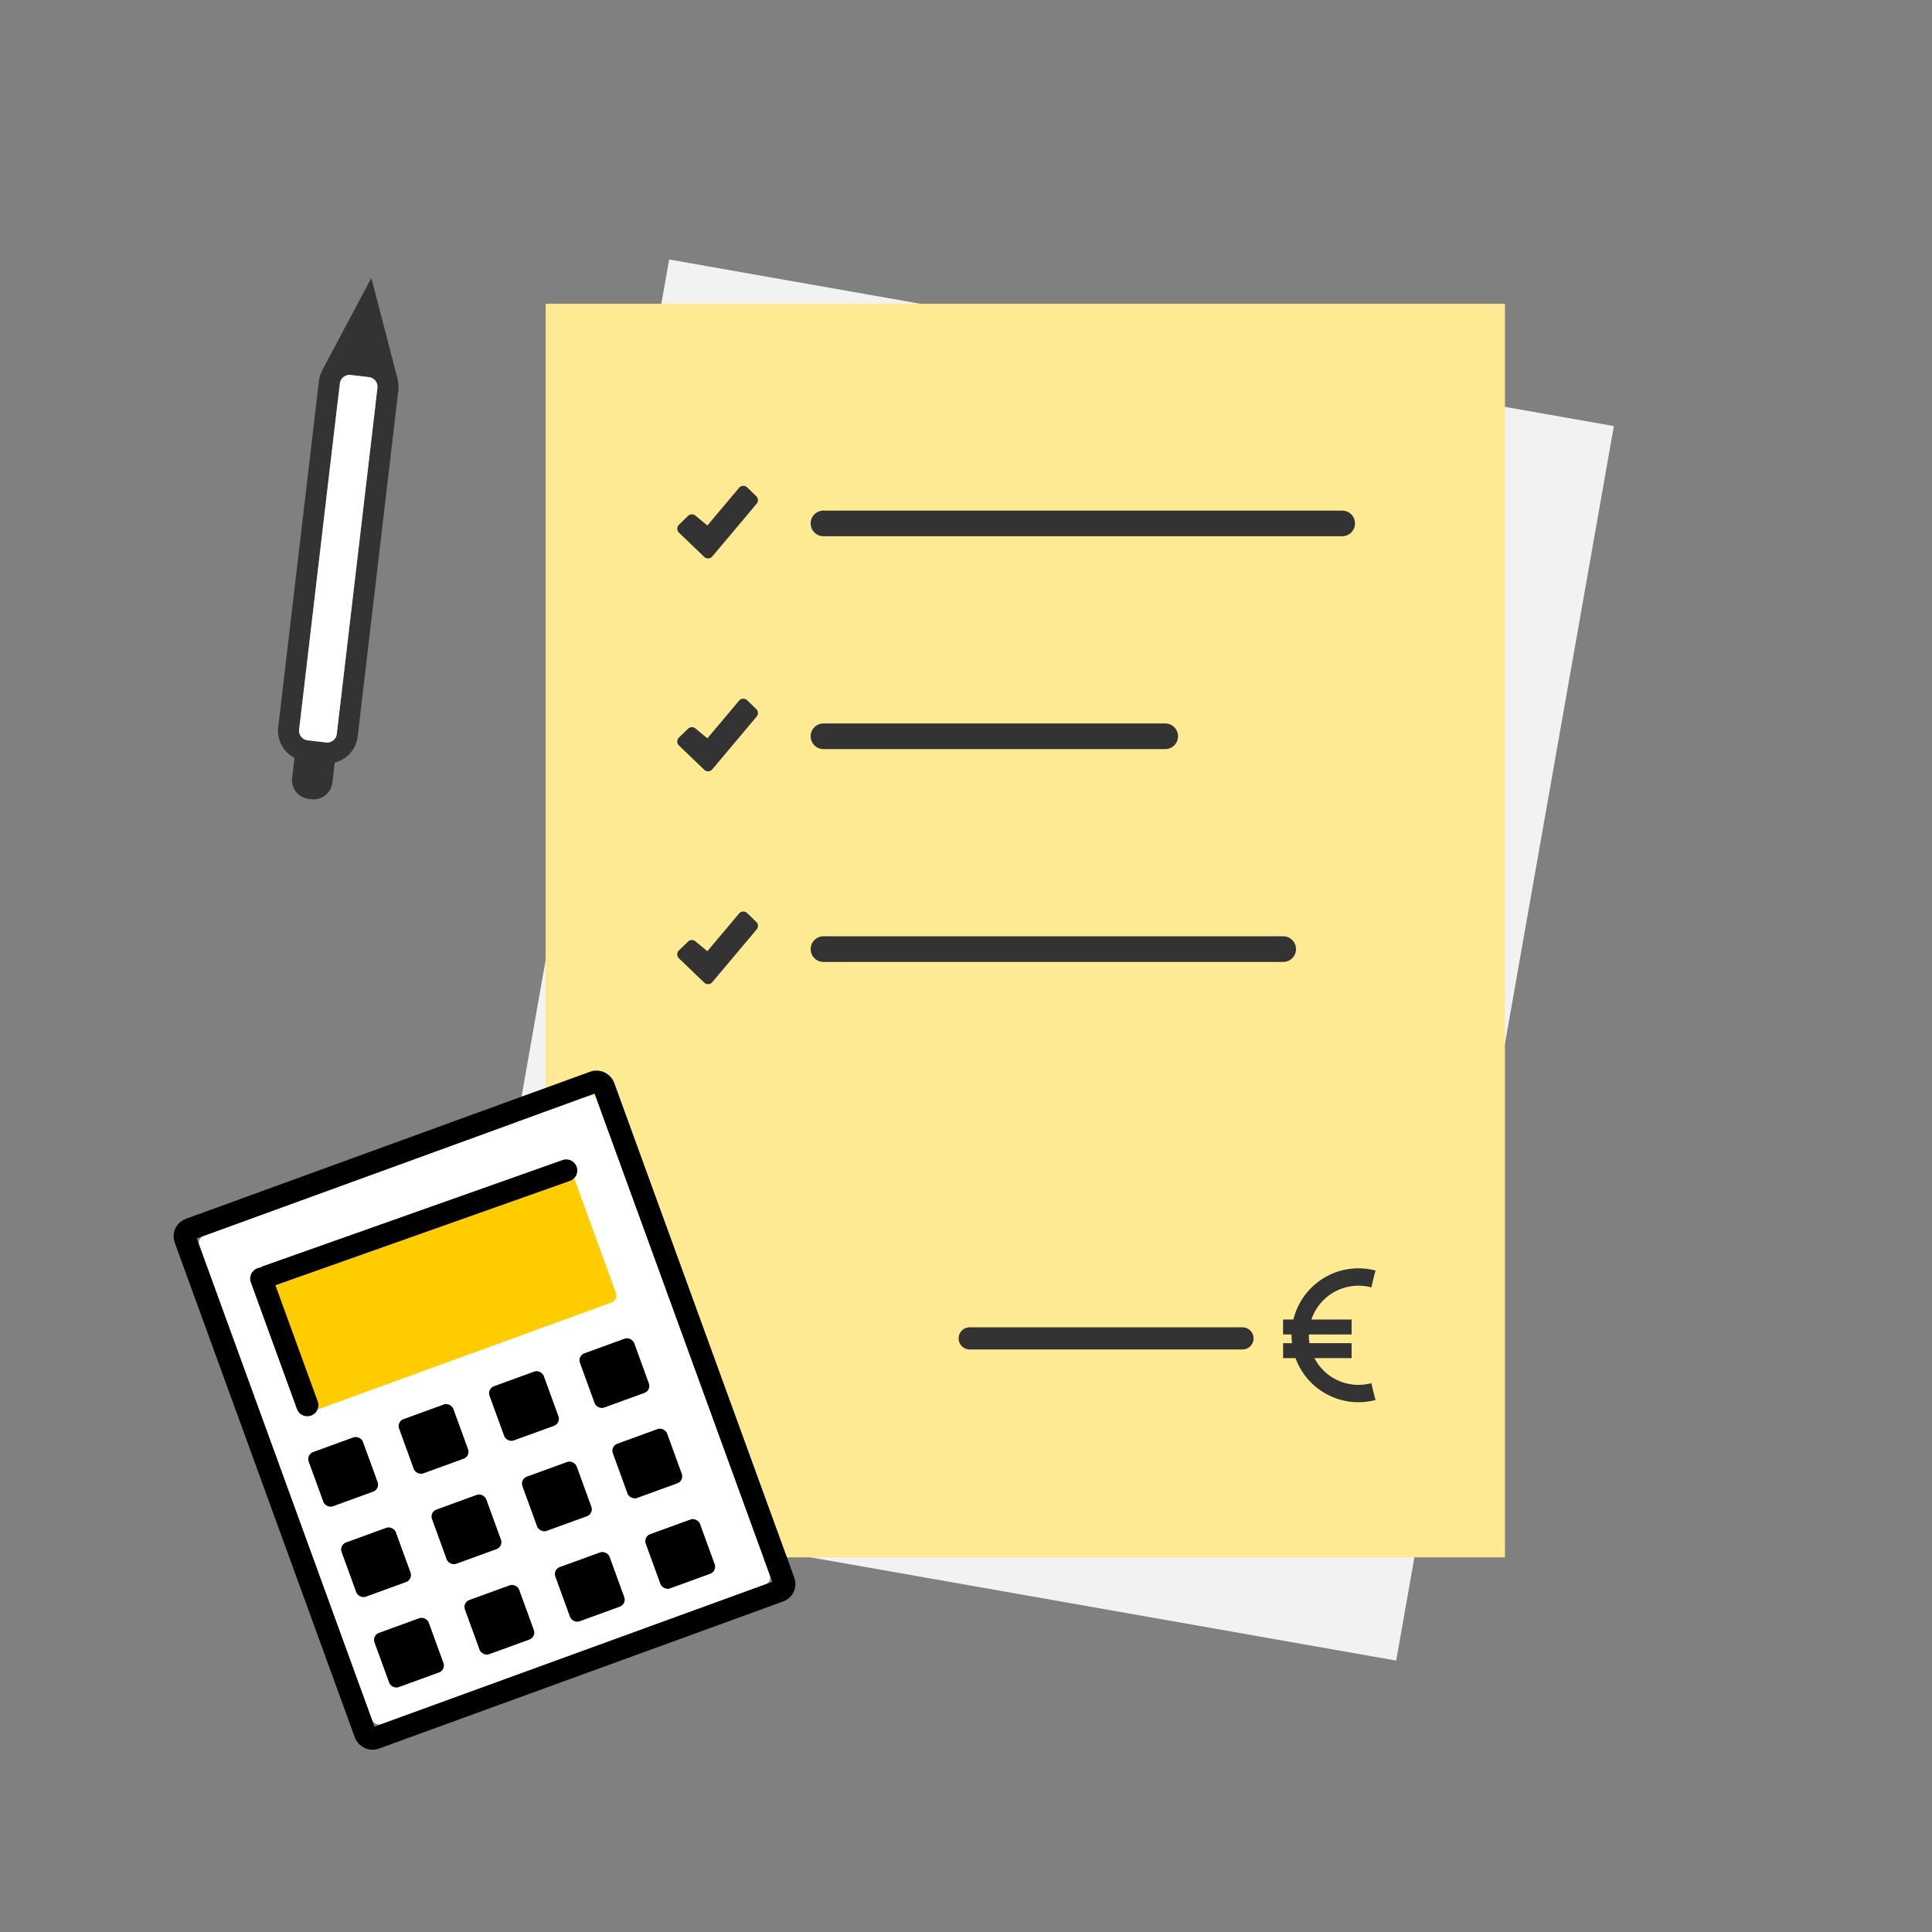 <svg width="262" height="262" viewBox="0 0 262 262" xmlns="http://www.w3.org/2000/svg"><rect x="0" y="0" width="262" height="262" fill="#808080" stroke="none"/><g id="figures/SME/angebot-01" stroke="none" stroke-width="1" fill="none" fill-rule="evenodd"><g id="doc" transform="translate(61.225 35.189)" fill-rule="nonzero"><path id="Shape" fill="#F2F2F2" d="M128.112 190.007l29.52-167.417L29.52 0 0 167.417z"/><path id="Shape" fill="#FFEA94" d="M142.86 176.003v-170H12.772v170z"/><path d="M39.002 88.692a.75.75 0 011.096-.056l1.235 1.194a.75.75 0 01.052 1.022l-6.016 7.152a.75.75 0 01-1.093.059l-3.426-3.287a.75.75 0 01-.002-1.08l1.235-1.195a.75.75 0 011-.038l1.62 1.34zm73.792 3.09c.957 0 1.734.779 1.734 1.74 0 .959-.777 1.738-1.734 1.738H50.446a1.737 1.737 0 01-1.734-1.738c0-.961.776-1.74 1.734-1.74h62.348zM39.002 59.828a.75.75 0 011.096-.057l1.235 1.195a.75.75 0 01.052 1.022l-6.016 7.152a.75.75 0 01-1.093.059L30.85 65.91a.75.75 0 01-.002-1.08l1.235-1.195a.75.75 0 011-.039l1.62 1.34zm57.792 3.09c.957 0 1.734.779 1.734 1.74 0 .958-.777 1.738-1.734 1.738H50.446a1.737 1.737 0 01-1.734-1.738c0-.961.776-1.74 1.734-1.74h46.348zM39.002 30.963a.75.75 0 011.096-.057l1.235 1.194a.75.75 0 01.052 1.022l-6.016 7.153a.75.75 0 01-1.093.058l-3.426-3.287a.75.75 0 01-.002-1.08l1.235-1.194a.75.75 0 011-.039l1.62 1.34zm81.792 3.09c.957 0 1.734.779 1.734 1.74 0 .958-.777 1.738-1.734 1.738H50.446a1.737 1.737 0 01-1.734-1.739c0-.96.776-1.738 1.734-1.738h70.348z" id="Combined-Shape" fill="#333333"/><path d="M122.997 152.614a6.725 6.725 0 01-5.97-3.627h5.039v-2.024h-5.707a6.584 6.584 0 01-.089-1.074c0-.038.004-.074.004-.111h5.792v-2.024h-5.447a6.728 6.728 0 018.138-4.357c.159-.773.344-1.534.558-2.285a9.094 9.094 0 00-2.318-.3c-4.278 0-7.86 2.96-8.821 6.942h-1.401v2.024h1.148l-.002.11c0 .365.023.723.066 1.075h-1.212v2.024h1.69a9.079 9.079 0 0010.85 5.678c-.214-.752-.4-1.514-.558-2.285a6.732 6.732 0 01-1.76.234z" id="Shape" fill="#333333"/><path d="M107.275 144.811a1.5 1.5 0 01.144 2.993l-.144.007h-37a1.5 1.5 0 01-.145-2.993l.145-.007h37z" id="Line" fill="#333333"/></g><g id="pen" transform="rotate(-117 54.095 42.11)" fill-rule="nonzero"><path d="M51.765 29.41c-.007-.01-.016-.018-.023-.029l-.081-.117c-.006-.01-.013-.017-.018-.026l-.044-.064-.005.005a4.141 4.141 0 00-1.094-1.073L11.191 1.884a4.166 4.166 0 00-4.722.067L4.186.428a2.561 2.561 0 00-3.544.708l-.212.322A2.558 2.558 0 001.135 5L3.42 6.524a4.158 4.158 0 00-.023 1.73 4.143 4.143 0 001.773 2.654l39.316 26.224c.426.285.9.476 1.393.587l.015.005-.01.015.238.052.052.011 13.55 2.981-7.958-11.373zm-2.48 2.894l-1.395 2.092a1.338 1.338 0 01-.199.229 1.554 1.554 0 01-1.525-.104l-1.894-1.264-.14.21L6.753 8.535a1.313 1.313 0 01-.363-1.822l1.394-2.091a1.312 1.312 0 011.824-.365L46.986 29.19l-.144.218 1.891 1.263c.472.313.71.843.683 1.373-.033.089-.076.176-.131.259z" id="Shape" fill="#333333"/><path d="M9.608 4.257a1.318 1.318 0 00-1.824.366L6.39 6.714a1.313 1.313 0 00.363 1.821L46.068 34.76c.602.401 1.42.238 1.822-.364l1.395-2.092a1.314 1.314 0 00-.364-1.821L9.608 4.257z" id="Shape" fill="#FFFFFF"/></g><g id="Rechner" transform="rotate(-20 489.566 8.312)"><rect id="Rectangle" fill="#FFFFFF" fill-rule="nonzero" x="0" y="0" width="57.413" height="70.461" rx="1"/><g id="Group-12" transform="translate(3.915 32.621)" fill="#000000"><rect id="Rectangle" x="0" y="0" width="7.829" height="7.829" rx="1"/><rect id="Rectangle" x="13.048" y="0" width="7.829" height="7.829" rx="1"/><rect id="Rectangle" x="26.097" y="0" width="7.829" height="7.829" rx="1"/><rect id="Rectangle" x="39.145" y="0" width="7.829" height="7.829" rx="1"/><rect id="Rectangle" x="0" y="13.048" width="7.829" height="7.829" rx="1"/><rect id="Rectangle" x="13.048" y="13.048" width="7.829" height="7.829" rx="1"/><rect id="Rectangle" x="26.097" y="13.048" width="7.829" height="7.829" rx="1"/><rect id="Rectangle" x="39.145" y="13.048" width="7.829" height="7.829" rx="1"/><rect id="Rectangle" x="0" y="26.097" width="7.829" height="7.829" rx="1"/><rect id="Rectangle" x="13.048" y="26.097" width="7.829" height="7.829" rx="1"/><rect id="Rectangle" x="26.097" y="26.097" width="7.829" height="7.829" rx="1"/><rect id="Rectangle" x="39.145" y="26.097" width="7.829" height="7.829" rx="1"/></g><rect id="Rectangle" stroke="#000000" stroke-width="3" fill-rule="nonzero" x="-1.5" y="-1.5" width="60.413" height="73.461" rx="1"/><rect id="Rectangle" fill="#FFCC00" fill-rule="nonzero" x="6.524" y="9.134" width="44.365" height="18.268" rx="1"/><path id="Line-10" stroke="#000000" stroke-width="3" stroke-linecap="round" d="M6.354 26.38V8.113"/><path id="Line-10" stroke="#000000" stroke-width="3" stroke-linecap="round" d="M50.236 8.481L7.178 8.109"/></g></g></svg>